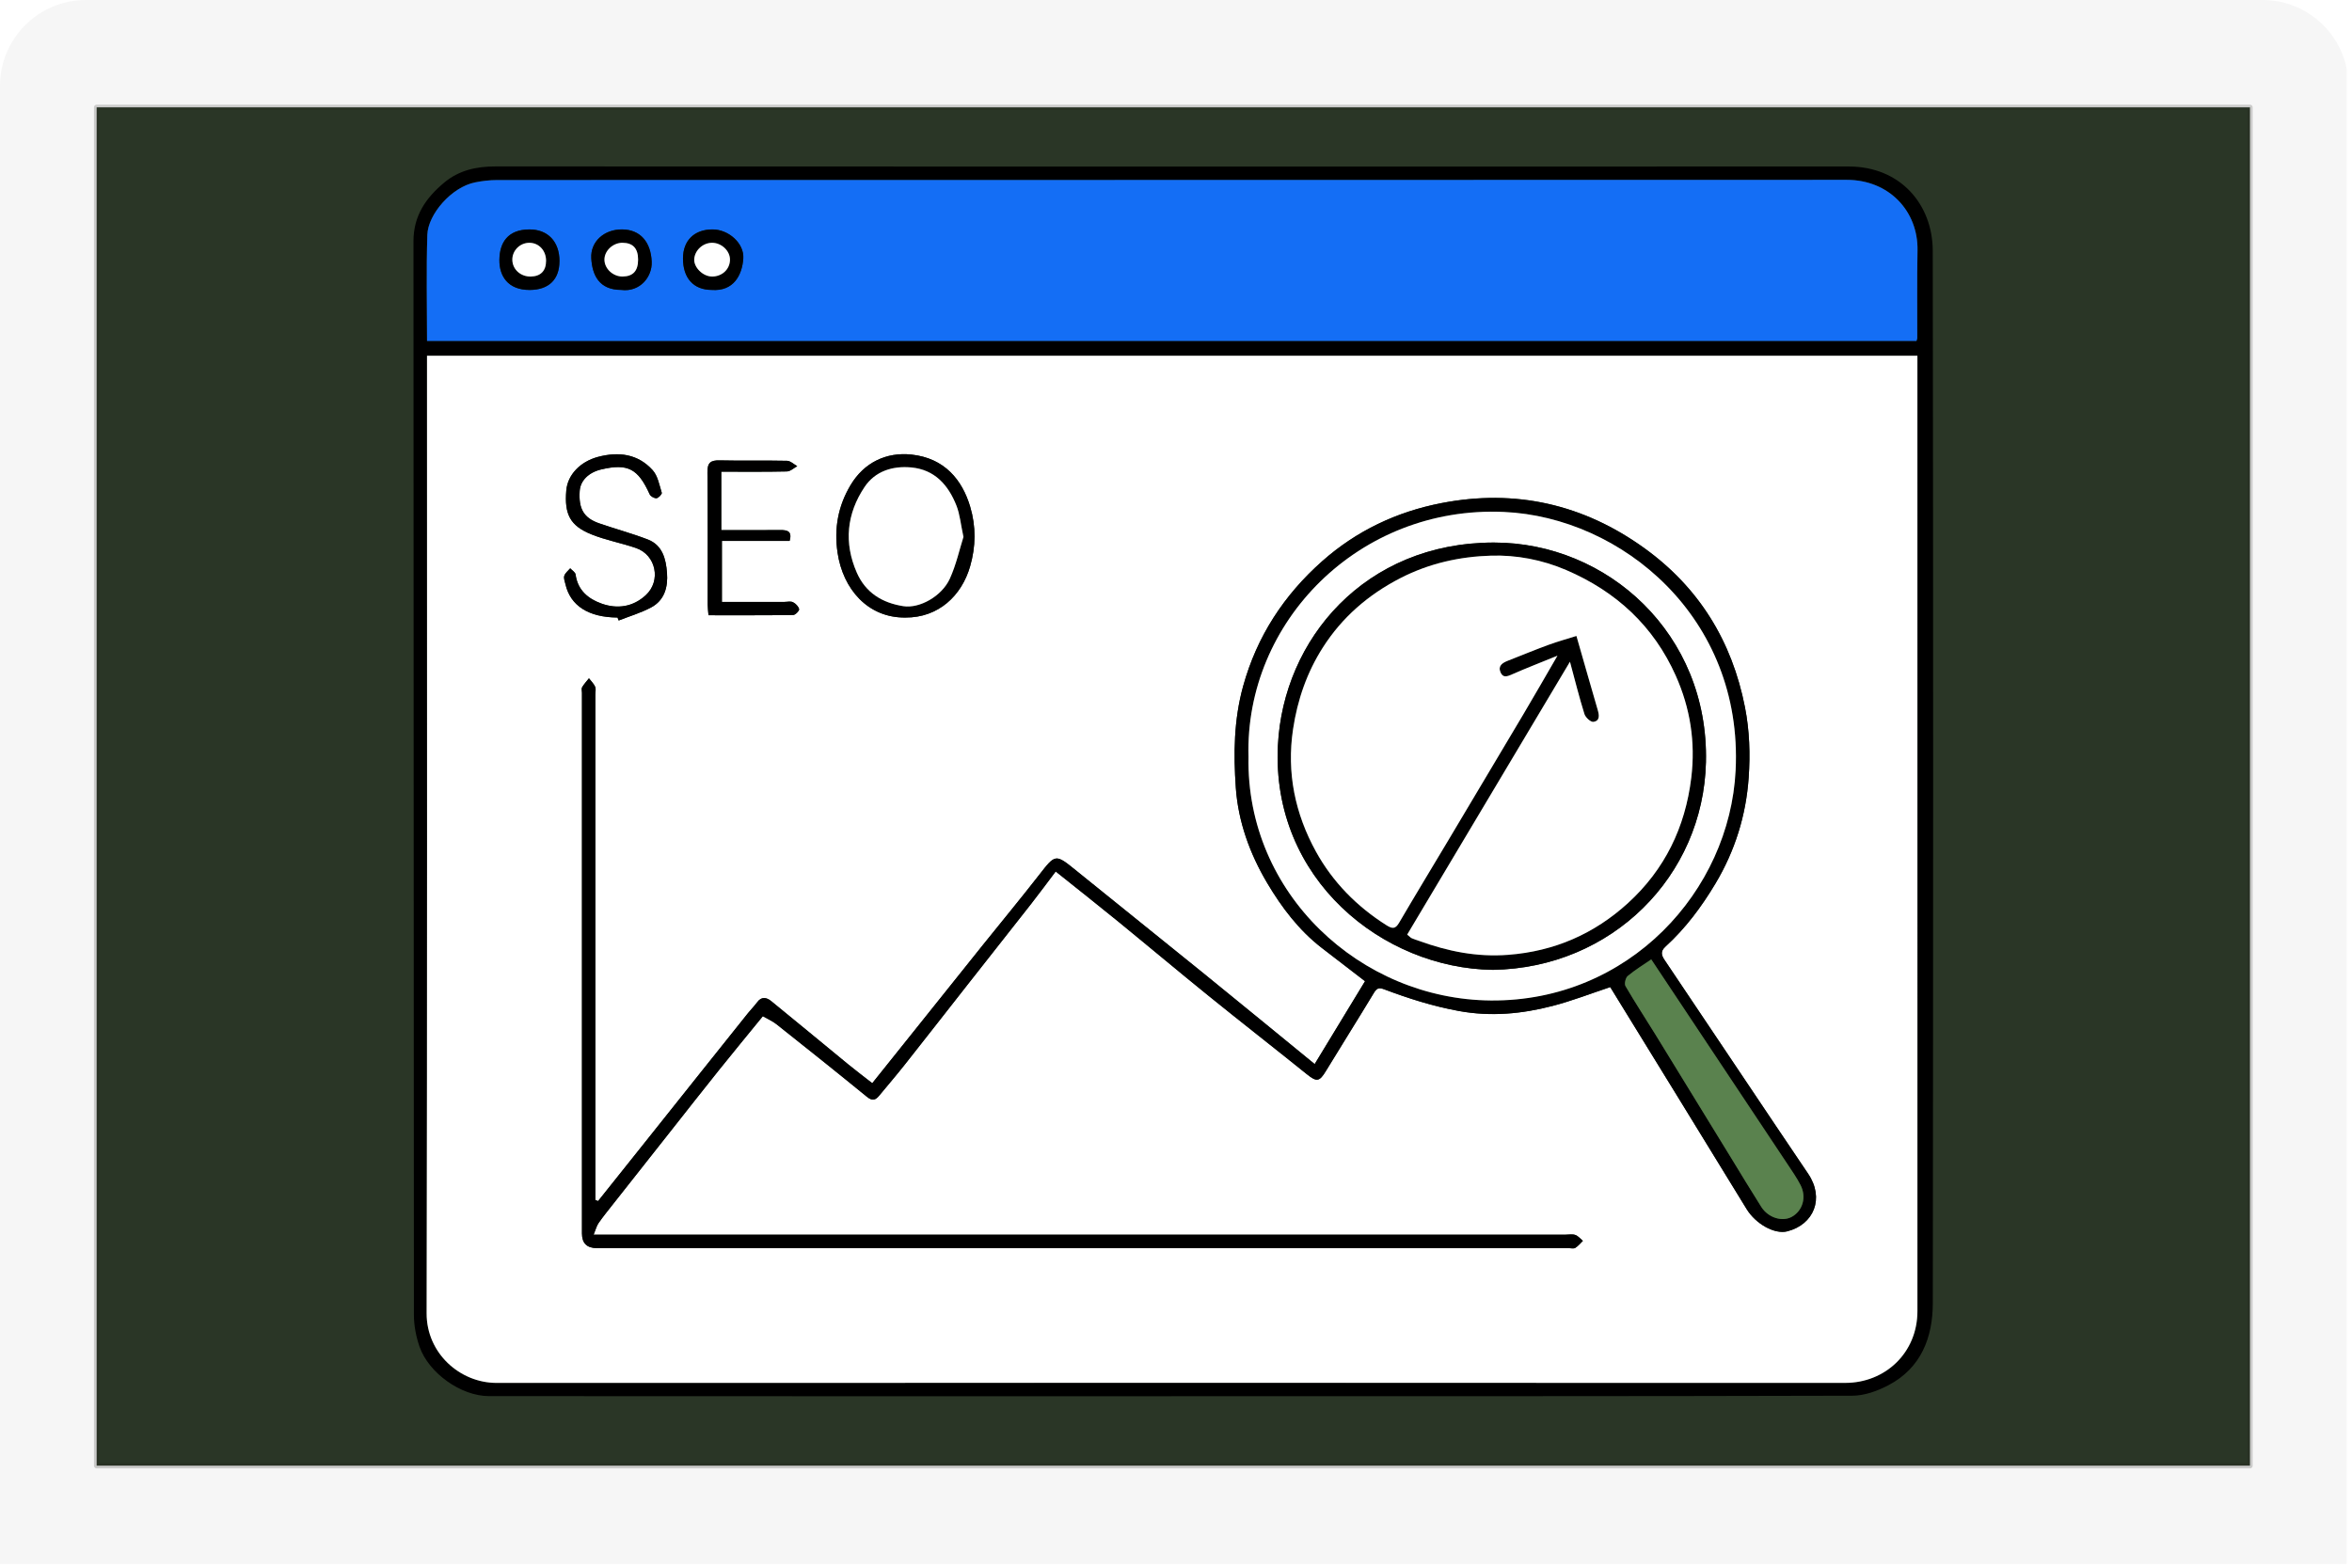 <svg width="438" height="292" viewBox="0 0 438 292" fill="none" xmlns="http://www.w3.org/2000/svg">
<g clip-path="url(#clip0_5716_23285)">
<path d="M426.438 0H10.562C4.729 0 0 4.835 0 10.8V297.2C0 303.165 4.729 308 10.562 308H426.438C432.271 308 437 303.165 437 297.2V10.8C437 4.835 432.271 0 426.438 0Z" fill="#F6F6F6"/>
<path d="M419 20H18V273H419V20Z" fill="#2A3626" stroke="#201E19" stroke-opacity="0.2" stroke-linecap="round" stroke-linejoin="round"/>
<g clip-path="url(#clip1_5716_23285)">
<path d="M218.124 260.061C175.775 260.061 133.43 260.073 91.082 260.044C85.794 260.044 79.838 255.701 78.145 250.882C77.481 248.989 77.079 246.891 77.079 244.884C77.021 178.23 77.046 111.572 77 44.918C77 40.17 79.324 36.847 82.714 34.018C85.464 31.719 88.699 31 92.26 31C176.26 31.033 260.259 31.038 344.255 31.012C353.969 31.012 359.908 38.147 359.925 46.716C360.029 112.049 360.013 177.382 359.937 242.711C359.929 249.11 357.772 254.794 351.703 257.996C349.664 259.074 347.218 259.965 344.957 259.969C302.679 260.086 260.402 260.052 218.124 260.052V260.061ZM357.07 66.268H79.525V68.897C79.525 127.476 79.579 186.055 79.454 244.633C79.437 252.061 85.656 257.586 92.473 257.586C176.197 257.566 259.921 257.566 343.641 257.582C351.064 257.582 357.078 251.994 357.078 244.211C357.07 185.771 357.074 127.334 357.074 68.893C357.074 68.066 357.074 67.238 357.074 66.273L357.07 66.268ZM79.525 63.493H356.894C356.97 63.23 357.041 63.1 357.041 62.971C357.053 57.537 356.982 52.103 357.087 46.674C357.233 39.322 351.783 33.495 343.912 33.495C260.13 33.529 176.343 33.516 92.561 33.533C91.203 33.533 89.819 33.7 88.486 33.963C84.064 34.841 79.709 39.924 79.583 43.723C79.37 50.252 79.525 56.797 79.525 63.485V63.493Z" fill="black"/>
<path d="M357.068 66.268C357.068 67.238 357.068 68.061 357.068 68.889C357.068 127.33 357.064 185.766 357.072 244.207C357.072 251.99 351.058 257.578 343.634 257.578C259.911 257.565 176.187 257.561 92.467 257.582C85.65 257.582 79.435 252.057 79.447 244.629C79.573 186.051 79.518 127.472 79.518 68.893V66.264H357.068V66.268ZM111.376 223.71C111.209 223.639 111.038 223.568 110.87 223.497C110.87 222.765 110.87 222.034 110.87 221.302C110.87 190.652 110.87 160.007 110.87 129.357C110.87 128.868 111.017 128.316 110.833 127.911C110.574 127.33 110.076 126.857 109.679 126.335C109.244 126.887 108.76 127.409 108.404 128.007C108.254 128.266 108.379 128.688 108.379 129.035C108.379 162.607 108.379 196.182 108.379 229.754C108.379 231.562 109.303 232.468 111.15 232.47C171.472 232.47 231.794 232.47 292.115 232.47C292.533 232.47 293.043 232.621 293.348 232.433C293.887 232.103 294.305 231.568 294.774 231.116C294.305 230.736 293.892 230.201 293.357 230.021C292.792 229.829 292.115 229.975 291.492 229.975C232.216 229.975 172.939 229.975 113.662 229.975H110.549C110.946 229.018 111.104 228.328 111.481 227.789C112.329 226.569 113.274 225.415 114.193 224.245C117.708 219.781 121.232 215.321 124.755 210.861C127.811 206.995 130.845 203.112 133.926 199.267C136.584 195.944 139.297 192.667 142.059 189.277C142.983 189.812 143.873 190.193 144.609 190.774C150.243 195.246 155.869 199.731 161.441 204.282C162.402 205.068 163 204.951 163.689 204.119C165.311 202.163 166.962 200.232 168.538 198.239C172.404 193.352 176.229 188.437 180.078 183.539C184.04 178.494 188.024 173.465 191.978 168.412C193.566 166.381 195.1 164.299 196.6 162.318C200.609 165.524 204.492 168.579 208.316 171.702C213.9 176.257 219.409 180.901 225.014 185.432C231.091 190.347 237.252 195.154 243.338 200.053C245.219 201.566 245.7 201.495 246.933 199.463C249.875 194.615 252.91 189.821 255.835 184.964C256.379 184.061 256.767 183.885 257.783 184.27C262.301 185.975 266.861 187.421 271.676 188.303C277.674 189.398 283.421 188.843 289.152 187.355C292.742 186.423 296.22 185.06 299.86 183.856C299.76 183.793 299.844 183.819 299.877 183.869C308.345 197.637 316.822 211.396 325.256 225.181C326.97 227.981 330.489 229.946 332.838 229.344C337.766 228.082 339.835 223.217 336.713 218.606C334.686 215.614 332.667 212.613 330.652 209.612C323.768 199.355 316.884 189.098 310.004 178.832C309.432 177.975 309.143 177.227 310.147 176.316C313.879 172.914 316.868 168.91 319.459 164.571C323.112 158.46 325.16 151.84 325.649 144.809C325.95 140.467 325.82 136.111 324.959 131.735C322.535 119.376 316.37 109.416 306.234 102.105C294.903 93.934 282.239 91.025 268.408 93.708C260.053 95.33 252.584 98.891 246.243 104.509C239.121 110.816 234.076 118.49 231.501 127.815C229.766 134.088 229.704 140.425 230.143 146.732C230.582 153.031 232.751 159.016 235.978 164.454C238.678 169.01 241.883 173.256 246.147 176.554C248.83 178.632 251.526 180.692 254.205 182.757C251.096 187.877 247.99 192.985 244.826 198.193C237.904 192.533 231.071 186.916 224.199 181.344C216.32 174.958 208.4 168.625 200.521 162.239C196.513 158.991 196.596 159.004 193.466 163.02C190.051 167.405 186.506 171.685 183.029 176.019C178.757 181.348 174.494 186.686 170.231 192.019C167.668 195.225 165.102 198.427 162.44 201.754C160.835 200.5 159.368 199.396 157.946 198.234C153.169 194.322 148.425 190.368 143.631 186.473C142.799 185.796 141.842 185.536 141.019 186.661C140.492 187.38 139.852 188.011 139.297 188.705C136.379 192.345 133.474 195.99 130.565 199.639C126.929 204.203 123.297 208.767 119.656 213.332C116.902 216.788 114.139 220.245 111.384 223.701L111.376 223.71ZM168.601 115.025C174.766 115.058 179.083 110.949 180.659 105.487C181.725 101.792 181.775 98.08 180.667 94.364C179.192 89.416 175.923 85.324 169.717 84.667C165.077 84.178 160.922 86.126 158.398 90.352C156.095 94.206 155.301 98.36 155.969 102.92C156.968 109.742 161.633 115.1 168.601 115.025ZM114.996 115.025C115.067 115.209 115.138 115.392 115.209 115.572C117.219 114.782 119.322 114.159 121.224 113.156C123.761 111.819 124.413 109.319 124.208 106.682C124.007 104.107 123.376 101.537 120.622 100.479C117.658 99.342 114.574 98.515 111.573 97.474C108.705 96.479 107.719 94.766 107.949 91.443C108.083 89.512 109.625 87.978 111.991 87.426C116.918 86.277 118.82 87.288 120.989 92.082C121.161 92.458 121.859 92.843 122.264 92.793C122.64 92.747 123.309 92.024 123.234 91.79C122.783 90.331 122.494 88.626 121.529 87.564C118.791 84.538 115.213 84.087 111.38 85.094C108.049 85.967 105.7 88.442 105.453 91.347C105.081 95.769 106.143 97.909 110.097 99.514C112.785 100.605 115.694 101.127 118.444 102.076C122.176 103.363 123.163 108.199 120.237 110.874C117.863 113.048 114.971 113.478 112.02 112.425C109.525 111.535 107.577 109.934 107.184 107.004C107.13 106.582 106.532 106.231 106.185 105.85C105.8 106.31 105.253 106.72 105.081 107.246C104.931 107.706 105.178 108.308 105.303 108.835C106.223 112.814 109.587 114.983 114.992 115.021L114.996 115.025ZM134.319 87.857C138.511 87.857 142.532 87.903 146.548 87.811C147.196 87.794 147.827 87.171 148.467 86.828C147.832 86.481 147.205 85.846 146.565 85.829C142.39 85.737 138.21 85.85 134.034 85.75C132.342 85.708 131.723 86.176 131.744 87.969C131.832 96.183 131.777 104.4 131.79 112.617C131.79 113.219 131.878 113.817 131.94 114.598C137.307 114.598 142.515 114.623 147.719 114.548C148.116 114.544 148.877 113.75 148.814 113.466C148.701 112.96 148.166 112.408 147.669 112.166C147.217 111.948 146.578 112.116 146.022 112.116C142.151 112.116 138.281 112.116 134.436 112.116V100.755H147.046C147.56 98.975 146.661 98.715 145.324 98.728C141.666 98.761 138.009 98.74 134.319 98.74V87.857Z" fill="white"/>
<path d="M79.525 63.493C79.525 56.805 79.37 50.26 79.583 43.731C79.709 39.928 84.068 34.849 88.486 33.971C89.824 33.704 91.203 33.541 92.561 33.541C176.344 33.52 260.13 33.537 343.913 33.503C351.783 33.503 357.233 39.326 357.087 46.682C356.978 52.111 357.054 57.545 357.041 62.979C357.041 63.108 356.97 63.238 356.895 63.501H79.525V63.493ZM115.717 54.001C119.149 54.431 121.489 51.589 121.364 48.739C121.205 45.065 119.241 42.757 115.851 42.728C112.553 42.699 109.936 44.968 110.112 48.107C110.288 51.205 111.55 54.022 115.717 53.996V54.001ZM104.185 48.642C104.189 45.019 102.028 42.724 98.58 42.736C94.534 42.753 93.03 45.215 92.996 48.413C92.967 51.372 94.538 54.026 98.655 54.009C102.179 53.992 104.177 52.074 104.181 48.647L104.185 48.642ZM132.519 54.001C136.632 54.314 138.208 51.196 138.417 48.149C138.609 45.332 135.696 42.732 132.678 42.732C129.297 42.732 127.19 44.805 127.186 48.137C127.186 51.815 129.167 53.996 132.515 54.001H132.519Z" fill="#146EF5"/>
<path d="M111.38 223.709C114.139 220.253 116.898 216.8 119.652 213.34C123.288 208.775 126.921 204.207 130.561 199.647C133.466 196.002 136.375 192.353 139.292 188.713C139.848 188.019 140.492 187.384 141.015 186.669C141.838 185.545 142.795 185.804 143.627 186.481C148.421 190.376 153.165 194.326 157.942 198.242C159.363 199.404 160.831 200.508 162.436 201.762C165.098 198.435 167.664 195.233 170.227 192.027C174.494 186.694 178.753 181.352 183.025 176.027C186.502 171.693 190.047 167.409 193.462 163.028C196.592 159.012 196.509 158.999 200.517 162.247C208.396 168.633 216.32 174.966 224.195 181.352C231.066 186.924 237.9 192.546 244.822 198.201C247.986 192.993 251.091 187.885 254.201 182.765C251.518 180.7 248.826 178.64 246.143 176.562C241.879 173.265 238.678 169.018 235.973 164.462C232.747 159.024 230.582 153.039 230.139 146.74C229.696 140.433 229.762 134.096 231.497 127.823C234.076 118.502 239.117 110.828 246.239 104.517C252.584 98.899 260.049 95.338 268.404 93.716C282.234 91.029 294.903 93.938 306.23 102.113C316.366 109.424 322.531 119.384 324.955 131.743C325.812 136.124 325.942 140.475 325.645 144.817C325.16 151.848 323.108 158.468 319.455 164.579C316.859 168.918 313.875 172.922 310.142 176.324C309.139 177.235 309.424 177.983 310 178.84C316.88 189.101 323.764 199.363 330.648 209.62C332.663 212.621 334.682 215.622 336.709 218.614C339.831 223.225 337.762 228.09 332.834 229.352C330.485 229.954 326.962 227.989 325.252 225.189C316.817 211.404 308.341 197.641 299.873 183.877C299.839 183.822 299.76 183.802 299.856 183.864C296.216 185.072 292.738 186.431 289.148 187.363C283.417 188.851 277.67 189.407 271.672 188.311C266.857 187.43 262.297 185.983 257.779 184.278C256.759 183.894 256.375 184.069 255.831 184.972C252.905 189.833 249.871 194.623 246.928 199.471C245.695 201.503 245.215 201.574 243.334 200.061C237.244 195.162 231.083 190.355 225.01 185.44C219.409 180.909 213.896 176.266 208.312 171.71C204.483 168.587 200.605 165.532 196.596 162.326C195.096 164.312 193.562 166.389 191.974 168.42C188.02 173.473 184.036 178.502 180.074 183.547C176.224 188.445 172.4 193.361 168.534 198.247C166.958 200.24 165.307 202.171 163.685 204.128C162.996 204.959 162.398 205.076 161.437 204.291C155.869 199.735 150.243 195.254 144.605 190.782C143.873 190.201 142.979 189.816 142.055 189.285C139.292 192.675 136.584 195.956 133.922 199.275C130.841 203.12 127.802 207.003 124.751 210.869C121.228 215.329 117.708 219.789 114.189 224.253C113.27 225.423 112.325 226.577 111.477 227.797C111.1 228.336 110.941 229.026 110.544 229.983H113.658C172.935 229.983 232.212 229.983 291.488 229.983C292.115 229.983 292.792 229.837 293.353 230.029C293.888 230.209 294.301 230.744 294.769 231.124C294.301 231.576 293.888 232.111 293.344 232.441C293.039 232.629 292.529 232.479 292.111 232.479C231.79 232.479 171.468 232.479 111.146 232.479C109.302 232.479 108.378 231.573 108.375 229.762C108.375 196.19 108.375 162.615 108.375 129.043C108.375 128.696 108.25 128.274 108.4 128.015C108.756 127.413 109.24 126.895 109.675 126.343C110.072 126.861 110.57 127.338 110.829 127.919C111.008 128.324 110.866 128.88 110.866 129.365C110.866 160.015 110.866 190.66 110.866 221.31C110.866 222.042 110.866 222.773 110.866 223.505C111.033 223.576 111.205 223.647 111.372 223.718L111.38 223.709ZM232.504 140.968C232.024 166.456 253.403 186.163 277.645 186.347C303.363 186.543 322.117 165.937 323.221 143.476C324.621 114.995 301.975 96.337 280.082 95.35C253.102 94.138 231.794 115.844 232.504 140.964V140.968ZM307.505 178.698C305.996 179.735 304.471 180.663 303.121 181.795C302.715 182.134 302.46 183.25 302.711 183.676C304.496 186.74 306.443 189.707 308.303 192.725C312.985 200.337 317.645 207.956 322.318 215.572C324.207 218.648 326.067 221.745 327.998 224.796C329.298 226.848 331.944 227.638 333.729 226.619C335.726 225.477 336.454 222.957 335.3 220.721C334.615 219.396 333.754 218.155 332.926 216.909C324.479 204.194 316.019 191.488 307.505 178.698Z" fill="black"/>
<path d="M168.603 115.025C161.636 115.1 156.971 109.737 155.972 102.92C155.304 98.36 156.102 94.206 158.401 90.352C160.925 86.126 165.08 84.174 169.719 84.668C175.926 85.324 179.191 89.416 180.67 94.365C181.778 98.08 181.728 101.792 180.662 105.487C179.086 110.954 174.769 115.062 168.603 115.025ZM179.421 100.007C178.902 97.608 178.756 95.798 178.116 94.181C176.603 90.352 174.079 87.468 169.682 87.067C166.204 86.749 162.973 87.769 161.005 90.707C157.682 95.664 157.113 101.085 159.554 106.657C161.21 110.427 164.311 112.3 168.231 112.914C171.224 113.382 175.387 111.083 176.883 107.79C178.071 105.177 178.689 102.31 179.421 100.011V100.007Z" fill="black"/>
<path d="M114.998 115.025C109.594 114.987 106.229 112.818 105.31 108.839C105.188 108.312 104.942 107.71 105.088 107.251C105.259 106.72 105.807 106.314 106.191 105.855C106.538 106.239 107.132 106.586 107.19 107.008C107.583 109.938 109.531 111.535 112.026 112.429C114.977 113.483 117.87 113.052 120.244 110.879C123.169 108.204 122.183 103.364 118.451 102.08C115.7 101.132 112.787 100.609 110.104 99.518C106.154 97.913 105.088 95.777 105.46 91.351C105.707 88.45 108.056 85.976 111.387 85.098C115.22 84.091 118.797 84.542 121.535 87.569C122.497 88.63 122.789 90.335 123.24 91.794C123.312 92.028 122.647 92.751 122.271 92.797C121.865 92.843 121.167 92.463 120.996 92.087C118.827 87.293 116.929 86.285 111.997 87.43C109.627 87.982 108.085 89.512 107.955 91.447C107.73 94.77 108.712 96.484 111.579 97.479C114.584 98.519 117.665 99.347 120.628 100.484C123.383 101.541 124.014 104.112 124.214 106.686C124.419 109.324 123.767 111.823 121.23 113.161C119.328 114.164 117.226 114.787 115.215 115.577C115.144 115.393 115.073 115.209 115.002 115.029L114.998 115.025Z" fill="black"/>
<path d="M134.319 87.857V98.741C138.01 98.741 141.667 98.766 145.325 98.728C146.662 98.716 147.557 98.975 147.047 100.755H134.436V112.116C138.278 112.116 142.148 112.116 146.023 112.116C146.578 112.116 147.218 111.949 147.669 112.166C148.167 112.408 148.702 112.96 148.815 113.466C148.877 113.746 148.117 114.54 147.72 114.548C142.516 114.624 137.308 114.598 131.941 114.598C131.878 113.817 131.791 113.215 131.791 112.617C131.782 104.4 131.832 96.187 131.745 87.969C131.724 86.172 132.342 85.708 134.035 85.75C138.211 85.85 142.39 85.737 146.566 85.829C147.205 85.842 147.832 86.477 148.468 86.829C147.828 87.171 147.197 87.798 146.549 87.811C142.532 87.903 138.512 87.857 134.319 87.857Z" fill="black"/>
<path d="M115.715 54.001C111.552 54.026 110.285 51.209 110.11 48.111C109.934 44.968 112.547 42.703 115.849 42.732C119.238 42.761 121.199 45.069 121.362 48.743C121.487 51.593 119.146 54.435 115.715 54.005V54.001ZM118.829 48.354C118.829 46.268 117.872 45.24 115.928 45.223C114.148 45.211 112.547 46.711 112.559 48.379C112.572 50.059 114.173 51.535 115.953 51.51C117.897 51.48 118.833 50.456 118.829 48.358V48.354Z" fill="black"/>
<path d="M104.185 48.643C104.181 52.07 102.183 53.993 98.66 54.005C94.543 54.026 92.971 51.368 93 48.408C93.034 45.215 94.538 42.749 98.585 42.733C102.033 42.72 104.194 45.015 104.189 48.638L104.185 48.643ZM101.69 48.551C101.682 46.661 100.357 45.24 98.597 45.224C96.817 45.211 95.358 46.687 95.408 48.45C95.458 50.193 96.963 51.539 98.827 51.51C100.695 51.481 101.698 50.44 101.69 48.551Z" fill="black"/>
<path d="M132.521 54.001C129.168 53.997 127.187 51.815 127.191 48.137C127.191 44.806 129.298 42.732 132.684 42.732C135.701 42.732 138.615 45.332 138.422 48.149C138.213 51.196 136.642 54.319 132.525 54.001H132.521ZM132.55 51.506C134.435 51.535 135.914 50.185 135.948 48.404C135.981 46.737 134.376 45.211 132.6 45.219C130.907 45.228 129.415 46.59 129.29 48.233C129.173 49.771 130.87 51.472 132.554 51.502L132.55 51.506Z" fill="black"/>
<path d="M232.5 140.968C231.789 115.848 253.097 94.142 280.077 95.355C301.971 96.337 324.616 114.999 323.216 143.48C322.113 165.942 303.358 186.548 277.641 186.351C253.398 186.163 232.019 166.46 232.5 140.972V140.968ZM278 180.646C300.169 180.299 317.202 163.179 317.686 141.942C318.234 118.063 299.346 101.047 278.192 101.056C254.167 101.064 238.978 119.074 237.975 138.815C236.709 163.756 257.519 180.383 277.996 180.646H278Z" fill="white"/>
<path d="M307.501 178.698C316.015 191.492 324.471 204.199 332.922 216.909C333.75 218.155 334.615 219.396 335.296 220.721C336.45 222.957 335.723 225.478 333.725 226.619C331.94 227.638 329.294 226.849 327.994 224.796C326.059 221.745 324.199 218.652 322.314 215.572C317.641 207.956 312.981 200.332 308.3 192.725C306.44 189.703 304.492 186.74 302.707 183.676C302.461 183.25 302.711 182.134 303.117 181.795C304.471 180.663 305.997 179.735 307.501 178.698Z" fill="#5A824E"/>
<path d="M179.42 100.007C178.693 102.31 178.07 105.177 176.883 107.785C175.387 111.074 171.224 113.377 168.231 112.909C164.31 112.299 161.209 110.427 159.554 106.652C157.113 101.081 157.686 95.664 161.004 90.703C162.973 87.764 166.208 86.744 169.681 87.062C174.074 87.463 176.603 90.351 178.116 94.176C178.755 95.789 178.902 97.599 179.42 100.002V100.007Z" fill="white"/>
<path d="M118.83 48.354C118.83 50.456 117.898 51.48 115.955 51.506C114.17 51.531 112.573 50.055 112.561 48.375C112.548 46.707 114.153 45.207 115.929 45.219C117.873 45.236 118.826 46.26 118.83 48.35V48.354Z" fill="white"/>
<path d="M101.692 48.55C101.7 50.44 100.697 51.476 98.829 51.51C96.964 51.539 95.464 50.197 95.409 48.45C95.359 46.686 96.818 45.211 98.599 45.223C100.358 45.236 101.683 46.661 101.692 48.55Z" fill="white"/>
<path d="M132.547 51.505C130.867 51.476 129.166 49.775 129.283 48.237C129.408 46.59 130.901 45.231 132.593 45.223C134.37 45.215 135.975 46.74 135.941 48.408C135.908 50.189 134.428 51.539 132.543 51.51L132.547 51.505Z" fill="white"/>
<path d="M278.002 180.646C257.521 180.383 236.714 163.756 237.981 138.816C238.984 119.079 254.173 101.069 278.198 101.056C299.352 101.048 318.24 118.063 317.692 141.942C317.207 163.179 300.175 180.299 278.006 180.646H278.002ZM262.048 174.088C262.47 174.431 262.658 174.653 262.9 174.765C263.331 174.962 263.791 175.087 264.238 175.25C269.6 177.194 274.984 178.301 280.84 177.854C289.512 177.19 296.919 173.904 303.172 168.199C309.968 161.996 313.818 154.147 314.942 144.872C315.753 138.185 314.745 131.886 312.054 125.859C307.924 116.605 300.965 110.18 291.661 106.185C287.176 104.258 282.386 103.355 277.692 103.497C271.891 103.668 266.181 104.906 260.79 107.677C254.767 110.774 249.926 114.995 246.344 120.588C243.389 125.207 241.6 130.327 240.781 135.831C239.569 143.969 241.166 151.568 245.04 158.611C248.154 164.266 252.639 168.839 258.169 172.333C259.297 173.043 259.841 173.056 260.539 171.865C263.502 166.807 266.549 161.796 269.55 156.759C274.273 148.843 279.001 140.931 283.699 133.002C285.73 129.574 287.707 126.114 290.022 122.134C286.854 123.426 284.213 124.45 281.625 125.587C280.71 125.988 279.878 126.352 279.41 125.211C278.917 124.007 279.795 123.464 280.769 123.079C283.301 122.084 285.818 121.048 288.371 120.107C290.06 119.489 291.799 119.008 293.554 118.456C294.959 123.342 296.221 127.773 297.508 132.199C297.801 133.198 297.968 134.272 296.71 134.456C296.217 134.527 295.247 133.637 295.051 133.01C294.085 129.921 293.303 126.774 292.351 123.259C282.185 140.304 272.146 157.135 262.031 174.092L262.048 174.088Z" fill="black"/>
<g filter="url(#filter0_n_5716_23285)">
<path d="M262.048 174.089C272.162 157.132 282.202 140.3 292.367 123.255C293.32 126.77 294.098 129.917 295.067 133.006C295.264 133.633 296.233 134.523 296.727 134.452C297.985 134.268 297.818 133.194 297.525 132.195C296.233 127.769 294.971 123.334 293.571 118.452C291.816 119.008 290.077 119.485 288.388 120.103C285.834 121.04 283.318 122.08 280.785 123.075C279.807 123.46 278.934 124.003 279.427 125.207C279.895 126.348 280.727 125.984 281.642 125.583C284.233 124.442 286.875 123.422 290.039 122.131C287.728 126.11 285.751 129.57 283.715 132.998C279.013 140.927 274.29 148.839 269.567 156.755C266.562 161.792 263.519 166.799 260.555 171.861C259.857 173.052 259.314 173.04 258.186 172.329C252.66 168.839 248.171 164.262 245.057 158.607C241.182 151.564 239.582 143.961 240.798 135.828C241.621 130.323 243.406 125.203 246.361 120.584C249.939 114.987 254.783 110.77 260.806 107.673C266.194 104.902 271.903 103.665 277.709 103.493C282.403 103.355 287.189 104.254 291.678 106.181C300.982 110.181 307.937 116.601 312.07 125.855C314.758 131.878 315.765 138.181 314.959 144.868C313.834 154.143 309.985 161.988 303.188 168.195C296.936 173.901 289.529 177.19 280.856 177.85C275.001 178.298 269.617 177.194 264.254 175.246C263.807 175.083 263.347 174.958 262.917 174.762C262.675 174.653 262.486 174.427 262.064 174.084L262.048 174.089Z" fill="white"/>
</g>
</g>
</g>
<defs>
<filter id="filter0_n_5716_23285" x="240.398" y="103.479" width="74.83" height="74.47" filterUnits="userSpaceOnUse" color-interpolation-filters="sRGB">
<feFlood flood-opacity="0" result="BackgroundImageFix"/>
<feBlend mode="normal" in="SourceGraphic" in2="BackgroundImageFix" result="shape"/>
<feTurbulence type="fractalNoise" baseFrequency="2 2" stitchTiles="stitch" numOctaves="3" result="noise" seed="3850" />
<feColorMatrix in="noise" type="luminanceToAlpha" result="alphaNoise" />
<feComponentTransfer in="alphaNoise" result="coloredNoise1">
<feFuncA type="discrete" tableValues="1 1 1 1 1 1 1 1 1 1 1 1 1 1 1 1 1 1 1 1 1 1 1 1 1 1 1 1 1 1 1 1 1 1 1 1 1 1 1 1 1 1 1 1 1 1 1 1 1 1 1 0 0 0 0 0 0 0 0 0 0 0 0 0 0 0 0 0 0 0 0 0 0 0 0 0 0 0 0 0 0 0 0 0 0 0 0 0 0 0 0 0 0 0 0 0 0 0 0 0 "/>
</feComponentTransfer>
<feComposite operator="in" in2="shape" in="coloredNoise1" result="noise1Clipped" />
<feFlood flood-color="#5A824E" result="color1Flood" />
<feComposite operator="in" in2="noise1Clipped" in="color1Flood" result="color1" />
<feMerge result="effect1_noise_5716_23285">
<feMergeNode in="shape" />
<feMergeNode in="color1" />
</feMerge>
</filter>
<clipPath id="clip0_5716_23285">
<path d="M0 16C0 7.163 7.163 0 16 0H421.333C430.17 0 437.333 7.163 437.333 16V291.316H0V16Z" fill="white"/>
</clipPath>
<clipPath id="clip1_5716_23285">
<rect width="283" height="229.065" fill="white" transform="translate(77 31)"/>
</clipPath>
</defs>
</svg>
